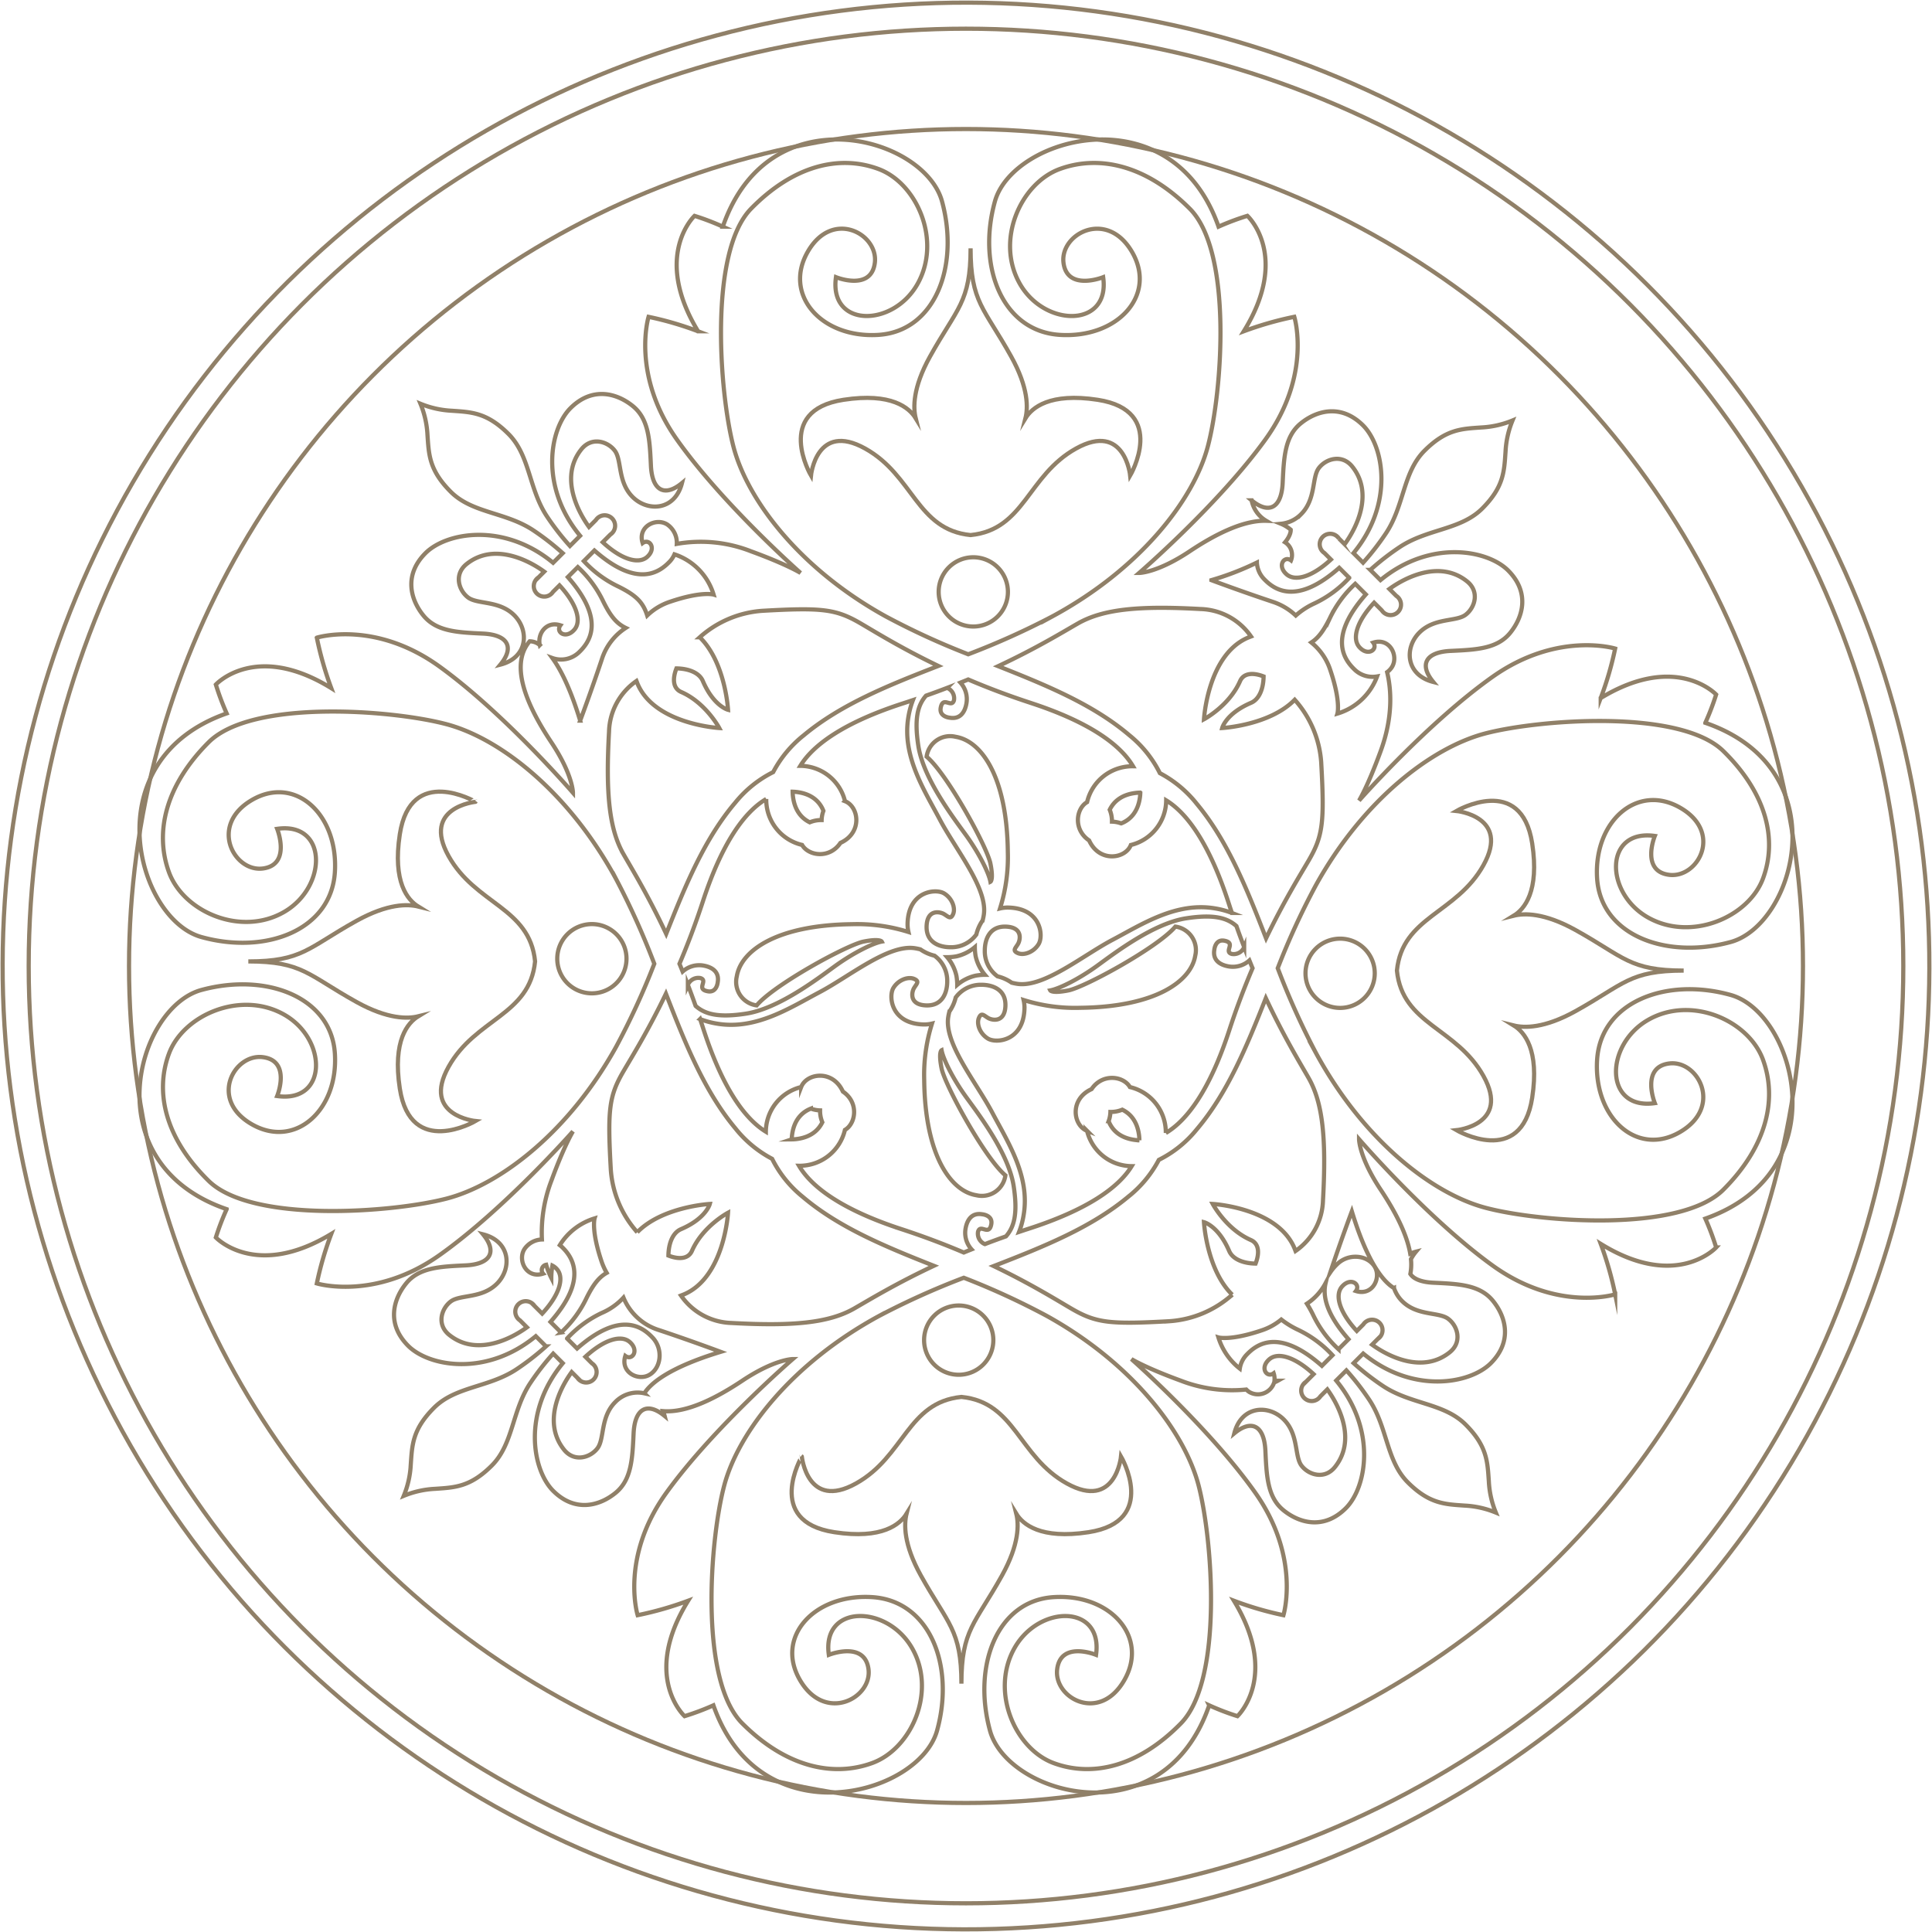 <svg id="グループ_15353" data-name="グループ 15353" xmlns="http://www.w3.org/2000/svg" xmlns:xlink="http://www.w3.org/1999/xlink" width="461.5" height="461.5" viewBox="0 0 461.5 461.5">
  <defs>
    <clipPath id="clip-path">
      <rect id="長方形_10036" data-name="長方形 10036" width="461.5" height="461.5" fill="none" stroke="#908068" stroke-width="1"/>
    </clipPath>
  </defs>
  <g id="グループ_15352" data-name="グループ 15352" clip-path="url(#clip-path)">
    <circle id="楕円形_184" data-name="楕円形 184" cx="230.12" cy="230.12" r="230.12" transform="translate(0.047 460.285) rotate(-89.855)" fill="none" stroke="#908068" stroke-miterlimit="10" stroke-width="1"/>
    <circle id="楕円形_185" data-name="楕円形 185" cx="223.896" cy="223.896" r="223.896" transform="translate(6.854 6.854)" fill="none" stroke="#908068" stroke-miterlimit="10" stroke-width="1"/>
    <circle id="楕円形_186" data-name="楕円形 186" cx="199.93" cy="199.93" r="199.93" transform="translate(30.82 30.82)" fill="none" stroke="#908068" stroke-miterlimit="10" stroke-width="1"/>
    <path id="パス_4643" data-name="パス 4643" d="M177.758,113.8a8.27,8.27,0,1,0,8.268-8.268A8.269,8.269,0,0,0,177.758,113.8Z" transform="translate(46.464 27.584)" fill="none" stroke="#908068" stroke-miterlimit="10" stroke-width="1"/>
    <path id="パス_4644" data-name="パス 4644" d="M201.9,72.87c-6.462-11.631-9.694-12.923-9.694-25.846,0,12.923-3.232,14.215-9.694,25.846-4.156,7.484-4.033,12.272-3.415,14.753-1.528-2.5-5.756-6.18-17.265-4.411-16.8,2.585-7.753,18.092-7.753,18.092s1.293-12.923,12.925-6.462,12.276,19.389,25.2,20.682c12.925-1.293,13.571-14.22,25.2-20.682s12.925,6.462,12.925,6.462,9.048-15.508-7.751-18.092c-11.509-1.768-15.738,1.911-17.266,4.411C205.933,85.142,206.057,80.354,201.9,72.87Z" transform="translate(39.639 12.291)" fill="none" stroke="#908068" stroke-miterlimit="10" stroke-width="1"/>
    <path id="パス_4645" data-name="パス 4645" d="M406.48,230.756c-15.511-4.311-31.023,1.727-31.884,15.506s9.483,23.265,19.818,17.234,4.309-17.234-2.582-16.369-3.447,9.478-3.447,9.478c-12.069,1.721-12.06-13.786-1.721-19.818s24.123,0,27.57,9.474.862,20.68-9.478,31.02-43.943,7.755-56.863,4.305-29.3-16.368-40.5-37.048a182.412,182.412,0,0,1-9.086-20.167,176.657,176.657,0,0,1,9.086-19.767c11.206-20.271,27.577-32.939,40.5-36.313s46.521-5.915,56.863,4.219,12.918,21.111,9.478,30.406S397,218.12,386.664,212.2s-10.348-21.114,1.721-19.423c0,0-3.442,8.446,3.447,9.291s12.924-10.137,2.582-16.049-20.675,3.381-19.818,16.9,16.373,19.422,31.884,15.2,25.847-41.379-6.034-52.361A59.718,59.718,0,0,0,403.03,159s-9.478-10.138-27.573.843a77.936,77.936,0,0,0,3.452-11.826s-13.789-4.219-29.3,6.76-31.882,29.557-31.882,29.557,2.012-3.194,5.17-11.823c3.05-8.333,2.5-14.876,1.539-18.859a4.613,4.613,0,0,0,1.134-1.186c1.7-2.685-.494-7.138-4.451-5.864,1.2,1.625-1.271,3.392-3.321,1.058-1.811-2.061-.583-6.163,3.533-10.6l1.837,1.837a2.5,2.5,0,1,0,3.462-3.461l-1.654-1.654c4.251-3.073,12.223-6.808,18.473-1.878,3.18,2.472,1.978,6.357-.283,8.055s-7.421.636-11.025,4.24-3.32,10.1,3.323,11.8c-3.391-4.1-1.911-7.138,4.168-7.422s11.1-.493,14.2-4.308,4.737-9.682-.493-14.912c-4.975-4.974-18.7-7.423-30.484,2.307l-2.433-2.433a60.811,60.811,0,0,1,6.912-5.385c6.64-4.477,14.65-4.1,19.83-9.281s5.231-8.9,5.56-13.57a22.467,22.467,0,0,1,1.671-7.465,22.43,22.43,0,0,1-7.464,1.673c-4.666.329-8.387.377-13.57,5.56s-4.8,13.19-9.279,19.833a61.71,61.71,0,0,1-5.386,6.912l-2.292-2.293c9.733-11.786,7.279-25.512,2.307-30.483-5.23-5.23-11.1-3.605-14.912-.494s-4.026,8.126-4.31,14.2-3.319,7.56-7.419,4.17a7.322,7.322,0,0,0,3.486,4.893c-5.708-.18-12.668,3.541-18.281,7.282-7.755,5.169-12.064,5.169-12.064,5.169s18.957-16.37,30.155-31.882,6.9-29.3,6.9-29.3a80.813,80.813,0,0,0-12.064,3.454c11.2-18.095.859-27.573.859-27.573a61.658,61.658,0,0,0-6.89,2.585c-11.2-31.882-49.112-21.542-53.42-6.034s1.726,31.023,15.506,31.884S269.529,63.61,263.5,53.274s-17.233-4.308-16.368,2.582,9.478,3.449,9.478,3.449c1.719,12.068-13.787,12.06-19.819,1.721s0-24.124,9.476-27.57,20.679-.862,31.02,9.478,7.755,43.943,4.305,56.863-16.369,29.3-37.048,40.5a182.741,182.741,0,0,1-20.167,9.086,176.771,176.771,0,0,1-19.767-9.086c-20.272-11.206-32.94-27.576-36.314-40.5s-5.915-46.523,4.219-56.863,21.112-12.919,30.406-9.478,15.2,17.234,9.285,27.57S191.089,71.372,192.781,59.3c0,0,8.445,3.442,9.29-3.449s-10.137-12.923-16.047-2.582,3.381,20.675,16.894,19.819,19.423-16.373,15.2-31.884-41.379-25.847-52.361,6.034A59.692,59.692,0,0,0,159,44.659s-10.137,9.478.843,27.573a78.035,78.035,0,0,0-11.826-3.454s-4.219,13.791,6.76,29.3,29.557,31.882,29.557,31.882-3.193-2.011-11.823-5.169a32.908,32.908,0,0,0-17.75-1.779,5.315,5.315,0,0,0-2.293-4.643c-2.685-1.694-7.138.5-5.865,4.451,1.626-1.2,3.392,1.271,1.06,3.322-2.062,1.81-6.164.582-10.6-3.533l1.838-1.838a2.5,2.5,0,1,0-3.463-3.461l-1.652,1.652c-3.073-4.25-6.809-12.223-1.878-18.473,2.472-3.179,6.357-1.977,8.055.284s.634,7.419,4.238,11.023,10.106,3.321,11.8-3.321c-4.1,3.389-7.138,1.91-7.422-4.168s-.493-11.1-4.309-14.206-9.682-4.735-14.912.494c-4.974,4.974-7.423,18.694,2.308,30.483l-2.433,2.433a60.8,60.8,0,0,1-5.386-6.911c-4.477-6.641-4.1-14.651-9.28-19.832s-8.905-5.23-13.57-5.559a22.48,22.48,0,0,1-7.466-1.671A22.409,22.409,0,0,1,95.206,97c.329,4.665.376,8.386,5.559,13.569s13.192,4.8,19.834,9.279a61.725,61.725,0,0,1,6.911,5.386l-2.293,2.293c-11.786-9.734-25.51-7.281-30.483-2.308-5.23,5.23-3.6,11.1-.493,14.912s8.125,4.028,14.2,4.31,7.561,3.32,4.17,7.419c6.642-1.7,6.924-8.2,3.32-11.8s-8.763-2.544-11.022-4.241-3.463-5.583-.283-8.055c6.25-4.929,14.222-1.195,18.471,1.881l-1.37,1.37a2.5,2.5,0,1,0,3.463,3.461l1.555-1.555c4.113,4.439,5.342,8.541,3.532,10.6-2.048,2.331-4.521.564-3.32-1.061-3.435-1.1-5.534,2.1-4.922,4.721a3.834,3.834,0,0,0-2.416-.9c-5.172,6.031,0,16.368,5.167,24.123s5.17,12.064,5.17,12.064-16.37-18.957-31.882-30.156-29.3-6.9-29.3-6.9a80.727,80.727,0,0,0,3.452,12.063c-18.095-11.2-27.573-.858-27.573-.858a61.807,61.807,0,0,0,2.585,6.89c-31.882,11.2-21.541,49.112-6.034,53.42s31.023-1.726,31.884-15.506-9.482-23.265-19.818-17.233-4.309,17.233,2.582,16.368,3.447-9.478,3.447-9.478c12.069-1.721,12.061,13.787,1.721,19.818s-24.123,0-27.57-9.474-.862-20.68,9.478-31.02S86.877,162.65,99.8,166.1s29.3,16.369,40.5,37.048a182.4,182.4,0,0,1,9.086,20.167,176.647,176.647,0,0,1-9.086,19.767c-11.206,20.272-27.576,32.94-40.5,36.314s-46.521,5.913-56.863-4.221-12.918-21.111-9.478-30.4,17.236-15.2,27.57-9.285S71.374,256.6,59.3,254.908c0,0,3.442-8.445-3.447-9.291s-12.924,10.138-2.582,16.049,20.675-3.38,19.818-16.894-16.373-19.423-31.884-15.2-25.847,41.379,6.034,52.361a59.712,59.712,0,0,0-2.585,6.753s9.478,10.138,27.573-.843a77.922,77.922,0,0,0-3.452,11.827s13.789,4.219,29.3-6.761,31.882-29.556,31.882-29.556-2.012,3.193-5.17,11.822a34.739,34.739,0,0,0-2.241,13.994,5.237,5.237,0,0,0-4.179,2.3c-1.7,2.685.494,7.138,4.451,5.864a1.3,1.3,0,0,1,.743-2.124,16.7,16.7,0,0,0,1.224,3.14,17.173,17.173,0,0,1,.266-2.937,3.567,3.567,0,0,1,1.089.863c1.811,2.061.583,6.163-3.533,10.6l-1.837-1.837a2.5,2.5,0,1,0-3.463,3.461l1.654,1.654c-4.251,3.073-12.223,6.808-18.473,1.878-3.18-2.472-1.978-6.357.283-8.055s7.421-.636,11.025-4.24,3.32-10.1-3.322-11.8c3.391,4.1,1.91,7.138-4.168,7.422s-11.1.493-14.2,4.308-4.737,9.682.493,14.912c4.974,4.974,18.7,7.423,30.483-2.307l2.434,2.433a60.8,60.8,0,0,1-6.912,5.385c-6.64,4.477-14.65,4.1-19.83,9.281s-5.231,8.9-5.56,13.569a22.469,22.469,0,0,1-1.671,7.466A22.429,22.429,0,0,1,97,348.735c4.665-.329,8.387-.377,13.57-5.56s4.8-13.19,9.279-19.833a61.852,61.852,0,0,1,5.385-6.912l2.293,2.293c-9.733,11.786-7.279,25.512-2.307,30.483,5.23,5.23,11.1,3.605,14.911.495s4.028-8.126,4.311-14.2,3.319-7.56,7.419-4.17a10.261,10.261,0,0,0-.37-1.16c5.818.492,13.092-3.388,18.912-7.266,7.755-5.17,12.064-5.17,12.064-5.17s-18.956,16.37-30.155,31.882-6.9,29.3-6.9,29.3a80.65,80.65,0,0,0,12.064-3.454c-11.2,18.1-.859,27.574-.859,27.574a61.534,61.534,0,0,0,6.891-2.586c11.2,31.883,49.111,21.542,53.42,6.036s-1.727-31.024-15.507-31.885-23.265,9.483-17.233,19.819,17.233,4.308,16.369-2.582-9.479-3.449-9.479-3.449c-1.719-12.068,13.787-12.06,19.819-1.719s0,24.123-9.476,27.569-20.679.863-31.02-9.478-7.754-43.943-4.3-56.863,16.368-29.3,37.048-40.5a182.484,182.484,0,0,1,20.166-9.085,176.436,176.436,0,0,1,19.767,9.085c20.272,11.207,32.94,27.576,36.314,40.5s5.915,46.523-4.219,56.863-21.111,12.919-30.406,9.478-15.2-17.234-9.285-27.569,21.114-10.348,19.422,1.719c0,0-8.445-3.442-9.29,3.449s10.137,12.923,16.047,2.582-3.379-20.675-16.894-19.819-19.423,16.374-15.2,31.885,41.379,25.847,52.363-6.036a59.47,59.47,0,0,0,6.753,2.586s10.137-9.478-.843-27.574a77.879,77.879,0,0,0,11.826,3.454s4.219-13.79-6.76-29.3-29.557-31.882-29.557-31.882,3.193,2.012,11.823,5.17a33.992,33.992,0,0,0,15.617,2.106,4.518,4.518,0,0,0,.679.566,4.072,4.072,0,0,0,5.973-2.236c.594-.256.907-.434.907-.434-.289,0-.546-.034-.824-.045a4.177,4.177,0,0,0-.19-1.736c-1.626,1.2-3.392-1.271-1.06-3.322,2.061-1.81,6.164-.582,10.6,3.533l-1.838,1.838a2.5,2.5,0,1,0,3.462,3.461l1.652-1.652c3.073,4.25,6.809,12.223,1.878,18.473-2.472,3.179-6.357,1.977-8.055-.284s-.634-7.419-4.238-11.023-10.106-3.321-11.8,3.321c4.1-3.389,7.138-1.91,7.422,4.168s.493,11.1,4.309,14.206,9.681,4.735,14.911-.494c4.975-4.974,7.424-18.694-2.307-30.483l2.433-2.433a60.8,60.8,0,0,1,5.386,6.911c4.477,6.641,4.1,14.651,9.28,19.832s8.905,5.23,13.57,5.559a22.479,22.479,0,0,1,7.466,1.671,22.409,22.409,0,0,1-1.674-7.464c-.329-4.665-.377-8.386-5.559-13.569s-13.192-4.8-19.834-9.279a61.728,61.728,0,0,1-6.911-5.386l2.293-2.293c11.786,9.734,25.51,7.281,30.483,2.308,5.23-5.23,3.6-11.1.493-14.912s-8.126-4.028-14.2-4.31c-2.894-.135-4.733-.9-5.514-2.1a12.206,12.206,0,0,0,.145-3.528,9.871,9.871,0,0,1,1.2-1.792,9.8,9.8,0,0,0-1.374.465c-.867-5.027-3.952-10.607-7.054-15.262-5.17-7.755-5.17-12.063-5.17-12.063s16.37,18.956,31.882,30.155,29.3,6.9,29.3,6.9a80.725,80.725,0,0,0-3.452-12.063c18.095,11.2,27.573.858,27.573.858a61.813,61.813,0,0,0-2.585-6.89C432.327,272.971,421.988,235.065,406.48,230.756ZM316.821,132.55l2.533,2.532c-9.138,10.362-5.152,15.616-2.614,18.023a6.194,6.194,0,0,0,5.3,1.572,14.552,14.552,0,0,1-9.471,8.874s.859-2.861-1.728-10.459a14.006,14.006,0,0,0-4.509-6.528c1.685-1.089,2.918-2.78,4.382-5.708A26.868,26.868,0,0,1,316.821,132.55Zm-12.942-16.616c3.6-3.6,2.545-8.764,4.241-11.022s5.583-3.463,8.055-.284c4.931,6.25,1.195,14.222-1.881,18.471l-1.369-1.369a2.5,2.5,0,1,0-3.462,3.461l1.555,1.557c-4.438,4.113-8.54,5.342-10.6,3.531-2.331-2.048-.565-4.521,1.06-3.32a3.588,3.588,0,0,0-1.424-4.328c1.52-1.833,1.353-3.008,1.353-3.008a8.507,8.507,0,0,0-2.325-1.414A7.777,7.777,0,0,0,303.879,115.933Zm-10.553,11.543a6.159,6.159,0,0,0,1.65,3.864c2.407,2.539,7.658,6.521,18.023-2.614l2.39,2.39a26.821,26.821,0,0,1-8.3,6.111,17.935,17.935,0,0,0-4.472,2.9,14.637,14.637,0,0,0-5.512-3.282c-7.758-2.587-14.648-5.172-14.648-5.172A67.943,67.943,0,0,0,293.326,127.476ZM250.575,142.02c6.032-3.447,14.642-4.261,29.293-3.447a15.2,15.2,0,0,1,12.058,6.557c-.3.119-.6.222-.9.357-9.479,4.223-10.337,19.419-10.337,19.419s6.032-3.2,8.618-9.111c.824-1.885,3.007-2.136,5.625-1.119-.042,3.012-1.084,5.478-3,6.3C285.9,163.56,285.039,167,285.039,167s11.351-.634,17.329-6.756a25.021,25.021,0,0,1,6.322,14.935c.809,14.363.426,17.6-3.021,23.512-2.043,3.5-5.906,9.7-10.147,18.539-4.634-11.955-9.2-23.309-16.565-32.144a27.655,27.655,0,0,0-8.8-7.307,27.219,27.219,0,0,0-7.281-9.05c-8.623-7.331-19.692-11.889-31.352-16.505C240.618,147.966,246.983,144.075,250.575,142.02ZM263,252.764c-1.528-2.639-6.557-3.37-9.156.486-5.375,2.455-4.388,8.693-1.089,9.966a11.061,11.061,0,0,0,10.67,8.44c-3.128,5.1-10.589,10.462-24.95,15.058-.667.213-1.3.433-1.954.65a20.037,20.037,0,0,0,1.089-4.016c1.582-9.3-3.76-17.417-7.523-24.542s-11.475-16.425-10.488-22.757c.072-.464.167-.893.271-1.306a9.949,9.949,0,0,0,1.512-3.374,7.412,7.412,0,0,1,6.133-3.04c2.771,0,5.937,1.187,5.741,5.148s-3.169,3.362-4.158,2.77-1.583-1.388-2.176,0,.2,3.758,2.176,4.947,8.466.589,8.71-7.126a7.972,7.972,0,0,0-.208-2.1,40.774,40.774,0,0,0,13.5,1.861c18.009-.2,26.517-6.333,27.506-12.468a5.661,5.661,0,0,0-4.75-6.928c-4.155,4.95-21.57,14.447-25.528,15.239s-4.356,0-4.356,0c2.181-.4,6.93-2.77,11.283-5.937s13.455-10.092,21.175-11.281c6.456-.993,9.723-.18,12.01,1.847q.916,2.6,1.85,5.03a2.706,2.706,0,0,1-2.976,1.632c-1.979-.593,1.166-2.63-1.781-3.166-2.177-.395-2.374,2.177-2.374,2.177-.4,2.375,1.187,3.562,3.363,3.959a5.894,5.894,0,0,0,5.02-1.423c.252.621.5,1.255.754,1.857-1.895,4.448-3.79,9.394-5.574,14.854-4.624,14.163-10.018,21.48-15.151,24.513A11.1,11.1,0,0,0,263,252.764Zm2.262,12.713c-.319-.01-.636-.029-.947-.068-4.048-.494-5.709-2.737-6.4-4.506a6.923,6.923,0,0,0,.423-2.2,7.113,7.113,0,0,0,2.837-.537c1.68.815,3.556,2.523,4.009,6.14A10.5,10.5,0,0,1,265.258,265.477ZM218.6,206.494c-1.979-1.187-8.466-.589-8.71,7.126a8.041,8.041,0,0,0,.208,2.1,40.708,40.708,0,0,0-13.5-1.861c-18.008.2-26.517,6.332-27.506,12.466a5.661,5.661,0,0,0,4.75,6.928C178,228.3,195.412,218.8,199.37,218.011s4.356,0,4.356,0c-2.181.4-6.93,2.77-11.283,5.937s-13.455,10.094-21.175,11.281c-6.456.993-9.723.182-12.01-1.847q-.916-2.6-1.85-5.03a2.7,2.7,0,0,1,2.976-1.631c1.979.592-1.164,2.629,1.782,3.165,2.176.395,2.373-2.177,2.373-2.177.4-2.375-1.187-3.562-3.363-3.959a5.9,5.9,0,0,0-5.02,1.423c-.251-.619-.5-1.255-.754-1.857,1.895-4.448,3.79-9.392,5.574-14.854,4.624-14.162,10.018-21.479,15.152-24.511a11.1,11.1,0,0,0,8.566,10.974c1.528,2.639,6.558,3.37,9.156-.486,5.375-2.455,4.388-8.693,1.089-9.965a11.061,11.061,0,0,0-10.67-8.441c3.128-5.1,10.589-10.462,24.95-15.057.667-.214,1.3-.434,1.955-.651a20.131,20.131,0,0,0-1.09,4.018c-1.582,9.3,3.76,17.416,7.523,24.54s11.475,16.425,10.488,22.757c-.072.464-.167.893-.271,1.306a9.955,9.955,0,0,0-1.512,3.375,7.416,7.416,0,0,1-6.133,3.04c-2.77,0-5.937-1.187-5.741-5.149s3.169-3.362,4.158-2.769,1.583,1.386,2.176,0S220.574,207.683,218.6,206.494Zm-36.163-24.283c.318.01.634.03.946.068,4.048.494,5.709,2.737,6.4,4.506a6.936,6.936,0,0,0-.423,2.2,7.135,7.135,0,0,0-2.837.537c-1.68-.815-3.556-2.523-4.009-6.14A10.2,10.2,0,0,1,182.432,182.211Zm39.131,39.325a10.359,10.359,0,0,0,4.391-2.2,12.293,12.293,0,0,0,.2,2.224,10.347,10.347,0,0,0,2.2,4.391,12.547,12.547,0,0,0-2.224.2,10.355,10.355,0,0,0-4.39,2.2,12.41,12.41,0,0,0-.2-2.224,10.354,10.354,0,0,0-2.2-4.391A12.431,12.431,0,0,0,221.563,221.536Zm43.915-39.1c-.01.319-.03.634-.068.946-.5,4.049-2.738,5.709-4.506,6.4a6.9,6.9,0,0,0-2.2-.423,7.107,7.107,0,0,0-.537-2.837c.816-1.681,2.524-3.557,6.14-4.009A10.2,10.2,0,0,1,265.478,182.431Zm-26.251-21.456c14.162,4.623,21.479,10.018,24.511,15.151a11.1,11.1,0,0,0-10.974,8.567c-2.639,1.528-3.37,6.557.484,9.155,2.456,5.376,8.695,4.39,9.966,1.09a11.063,11.063,0,0,0,8.441-10.67c5.1,3.127,10.462,10.589,15.057,24.95.213.667.434,1.3.65,1.954a20.014,20.014,0,0,0-4.016-1.089c-9.3-1.582-17.417,3.76-24.542,7.523s-16.423,11.475-22.755,10.488c-.464-.073-.894-.167-1.307-.272a9.96,9.96,0,0,0-3.374-1.511,7.414,7.414,0,0,1-3.04-6.133c0-2.771,1.187-5.937,5.148-5.741s3.362,3.169,2.77,4.158-1.388,1.583,0,2.176,3.758-.2,4.948-2.176.588-8.468-7.126-8.71a7.925,7.925,0,0,0-2.1.208,40.746,40.746,0,0,0,1.861-13.5c-.2-18.009-6.332-26.518-12.468-27.506a5.662,5.662,0,0,0-6.928,4.75c4.95,4.155,14.447,21.568,15.24,25.527s0,4.357,0,4.357c-.4-2.181-2.771-6.93-5.937-11.283s-10.094-13.456-11.281-21.175c-.994-6.457-.182-9.724,1.845-12.01q2.6-.916,5.032-1.85a2.7,2.7,0,0,1,1.631,2.976c-.593,1.979-2.629-1.166-3.166,1.781-.394,2.177,2.177,2.373,2.177,2.373,2.376.4,3.563-1.186,3.959-3.362a5.893,5.893,0,0,0-1.423-5.022c.621-.251,1.256-.5,1.858-.753C228.821,157.3,233.766,159.191,239.228,160.975ZM135.082,124.587c10.362,9.138,15.615,5.153,18.023,2.614a6.041,6.041,0,0,0,1.1-1.693,14.53,14.53,0,0,1,9.348,9.614s-2.861-.859-10.461,1.728a14.3,14.3,0,0,0-5.4,3.271c-.984-3.161-2.638-4.793-6.833-6.891a26.875,26.875,0,0,1-8.306-6.11Zm-3.4,40.648c-2.337-7.677-4.671-12.242-6.656-14.964a6.184,6.184,0,0,0,6.317-1.306c2.539-2.408,6.523-7.659-2.612-18.023l2.389-2.39a26.837,26.837,0,0,1,6.113,8.3c1.723,3.451,3.135,5.178,5.336,6.233a13.9,13.9,0,0,0-5.715,7.5C134.264,158.345,131.679,165.235,131.679,165.235Zm10.341,31.879c-3.446-6.032-4.261-14.642-3.446-29.293a15.193,15.193,0,0,1,6.555-12.058c.119.3.222.6.358.9C149.71,166.144,164.907,167,164.907,167s-3.2-6.032-9.111-8.618c-1.886-.824-2.137-3.008-1.12-5.626,3.012.043,5.479,1.085,6.3,3,2.585,6.032,6.028,6.893,6.028,6.893s-.633-11.352-6.756-17.33A25.023,25.023,0,0,1,175.183,139c14.362-.81,17.6-.426,23.511,3.021,3.5,2.042,9.7,5.906,18.539,10.147-11.955,4.634-23.309,9.2-32.144,16.565a27.63,27.63,0,0,0-7.306,8.8,27.242,27.242,0,0,0-9.052,7.281c-7.33,8.624-11.889,19.693-16.5,31.353C147.966,207.07,144.076,200.706,142.02,197.114Zm-14.9,114.277-2.532-2.532c9.137-10.362,5.152-15.616,2.612-18.023-.122-.116-.264-.194-.394-.3a14.909,14.909,0,0,1,8.315-6.4S134.264,287,136.85,294.6a15.134,15.134,0,0,0,1.167,2.542c-1.895,1.077-3.209,2.79-4.787,5.945A26.84,26.84,0,0,1,127.119,311.391Zm19.891,14.525a7.41,7.41,0,0,0-6.948,2.091c-3.6,3.6-2.545,8.764-4.241,11.023s-5.583,3.461-8.055.283c-4.931-6.25-1.195-14.223,1.881-18.471l1.369,1.369a2.5,2.5,0,1,0,3.463-3.461l-1.557-1.557c4.439-4.113,8.541-5.342,10.6-3.531,2.331,2.048.565,4.521-1.061,3.32-1.271,3.958,3.181,6.148,5.865,4.451,2.752-1.738,3.18-6.149.637-8.833-2.407-2.539-7.659-6.521-18.023,2.614l-2.39-2.39a26.843,26.843,0,0,1,8.3-6.111,15.128,15.128,0,0,0,5.173-3.654,13.49,13.49,0,0,0,8.559,7.78c7.758,2.587,14.648,5.172,14.648,5.172C152.714,319.82,148.453,323.627,147.01,325.915Zm50.1-20.247c-6.032,3.446-14.642,4.261-29.293,3.446a15.2,15.2,0,0,1-12.058-6.557c.3-.119.6-.221.9-.357C166.145,297.979,167,282.782,167,282.782s-6.032,3.2-8.618,9.111c-.824,1.884-3.007,2.137-5.625,1.12.042-3.012,1.085-5.479,3-6.3,6.031-2.586,6.894-6.029,6.894-6.029s-11.353.634-17.33,6.757A25.028,25.028,0,0,1,139,272.506c-.809-14.363-.425-17.6,3.021-23.512,2.043-3.5,5.907-9.7,10.147-18.539,4.634,11.957,9.2,23.31,16.565,32.145a27.651,27.651,0,0,0,8.8,7.306,27.225,27.225,0,0,0,7.281,9.052c8.623,7.33,19.692,11.889,31.352,16.5C207.071,299.723,200.706,303.613,197.114,305.669Zm-14.9-40.412c.01-.318.029-.634.067-.946.5-4.048,2.738-5.709,4.506-6.4a6.971,6.971,0,0,0,2.2.423,7.1,7.1,0,0,0,.537,2.836c-.816,1.681-2.524,3.557-6.14,4.01A10.2,10.2,0,0,1,182.212,265.257Zm26.249,21.457C194.3,282.09,186.982,276.7,183.95,271.562A11.1,11.1,0,0,0,194.924,263c2.639-1.529,3.37-6.558-.484-9.156-2.456-5.376-8.695-4.39-9.966-1.089a11.058,11.058,0,0,0-8.44,10.67c-5.106-3.128-10.463-10.591-15.058-24.951-.213-.667-.433-1.3-.65-1.954a20.013,20.013,0,0,0,4.016,1.089c9.3,1.583,17.417-3.76,24.542-7.522s16.425-11.476,22.755-10.49c.464.073.894.168,1.307.272a9.938,9.938,0,0,0,3.374,1.512,7.412,7.412,0,0,1,3.04,6.133c0,2.77-1.187,5.937-5.148,5.739s-3.362-3.167-2.77-4.156,1.388-1.583,0-2.177-3.758.2-4.948,2.177-.588,8.466,7.127,8.709a7.918,7.918,0,0,0,2.1-.208,40.754,40.754,0,0,0-1.861,13.5c.2,18.008,6.332,26.517,12.468,27.506a5.663,5.663,0,0,0,6.928-4.75c-4.95-4.156-14.447-21.57-15.24-25.528s0-4.356,0-4.356c.4,2.18,2.771,6.93,5.937,11.282S234.042,268.7,235.23,276.42c.993,6.457.18,9.724-1.847,12.011q-2.6.914-5.032,1.85a2.708,2.708,0,0,1-1.631-2.976c.593-1.979,2.63,1.164,3.166-1.782.395-2.176-2.177-2.373-2.177-2.373-2.376-.4-3.563,1.186-3.96,3.363a5.891,5.891,0,0,0,1.423,5.02c-.621.251-1.255.5-1.858.753C218.868,290.393,213.923,288.5,208.461,286.714Zm64.044,21.975c-14.362.81-17.6.426-23.511-3.02-3.5-2.043-9.7-5.907-18.539-10.147,11.955-4.634,23.309-9.2,32.144-16.565a27.633,27.633,0,0,0,7.306-8.8,27.242,27.242,0,0,0,9.052-7.281c7.33-8.623,11.889-19.692,16.505-31.353,4.26,9.092,8.15,15.457,10.206,19.049,3.447,6.031,4.261,14.641,3.447,29.293a15.2,15.2,0,0,1-6.557,12.056c-.119-.3-.222-.6-.357-.9-4.223-9.478-19.419-10.337-19.419-10.337s3.2,6.032,9.11,8.619c1.886.824,2.137,3.007,1.12,5.625-3.012-.043-5.479-1.085-6.3-3-2.585-6.032-6.028-6.893-6.028-6.893s.633,11.353,6.756,17.33A25.023,25.023,0,0,1,272.506,308.689Zm36.353,10.665c-10.362-9.138-15.616-5.153-18.023-2.614a6.136,6.136,0,0,0-1.587,3.273,15.081,15.081,0,0,1-5.11-7.447s2.86.859,10.459-1.728a14.471,14.471,0,0,0,4.559-2.549,20.519,20.519,0,0,0,3.928,2.422,26.875,26.875,0,0,1,8.306,6.11Zm3.966-3.966a26.836,26.836,0,0,1-6.113-8.3,27.619,27.619,0,0,0-1.44-2.577,13.367,13.367,0,0,0,4.472-4.926c-.73,3.018.112,7.337,5.471,13.416Zm13.258-14.607a7.981,7.981,0,0,0,1.925,3.1c3.6,3.6,8.763,2.544,11.022,4.241s3.463,5.583.283,8.054c-6.25,4.931-14.222,1.2-18.471-1.879l1.37-1.37a2.5,2.5,0,1,0-3.462-3.461l-1.555,1.555c-4.113-4.439-5.342-8.541-3.532-10.6,2.048-2.331,4.521-.564,3.32,1.061,3.96,1.271,6.149-3.181,4.451-5.864-1.738-2.754-6.149-3.181-8.832-.638A11.489,11.489,0,0,0,310.875,297c2.574-7.715,5.136-14.543,5.136-14.543C319.916,295.285,323.816,299.443,326.083,300.781Z" transform="translate(6.906 6.906)" fill="none" stroke="#908068" stroke-miterlimit="10" stroke-width="1"/>
    <path id="パス_4646" data-name="パス 4646" d="M247.226,186.025a8.27,8.27,0,1,0,8.271-8.268A8.27,8.27,0,0,0,247.226,186.025Z" transform="translate(64.622 46.463)" fill="none" stroke="#908068" stroke-miterlimit="10" stroke-width="1"/>
    <path id="パス_4647" data-name="パス 4647" d="M307.192,201.9c11.63-6.462,12.923-9.694,25.845-9.694-12.922,0-14.215-3.232-25.845-9.694-7.484-4.156-12.272-4.033-14.753-3.415,2.5-1.528,6.18-5.756,4.411-17.265-2.585-16.8-18.092-7.753-18.092-7.753s12.923,1.293,6.462,12.925-19.389,12.276-20.682,25.2c1.293,12.925,14.22,13.571,20.682,25.2s-6.462,12.925-6.462,12.925,15.508,9.048,18.092-7.751c1.768-11.509-1.911-15.738-4.411-17.266C294.92,205.933,299.708,206.057,307.192,201.9Z" transform="translate(69.147 39.639)" fill="none" stroke="#908068" stroke-miterlimit="10" stroke-width="1"/>
    <path id="パス_4648" data-name="パス 4648" d="M191.536,255.5a8.27,8.27,0,1,0-8.267,8.268A8.269,8.269,0,0,0,191.536,255.5Z" transform="translate(45.742 64.622)" fill="none" stroke="#908068" stroke-miterlimit="10" stroke-width="1"/>
    <path id="パス_4649" data-name="パス 4649" d="M180.776,307.192c6.462,11.631,9.694,12.923,9.694,25.845,0-12.922,3.232-14.213,9.694-25.845,4.156-7.484,4.033-12.272,3.415-14.753,1.528,2.5,5.756,6.18,17.265,4.411,16.8-2.585,7.752-18.092,7.752-18.092s-1.293,12.923-12.925,6.462-12.276-19.389-25.2-20.682c-12.925,1.293-13.571,14.22-25.2,20.682s-12.925-6.462-12.925-6.462S143.3,294.265,160.1,296.85c11.509,1.768,15.738-1.911,17.266-4.411C176.743,294.92,176.62,299.708,180.776,307.192Z" transform="translate(39.185 69.147)" fill="none" stroke="#908068" stroke-miterlimit="10" stroke-width="1"/>
    <path id="パス_4650" data-name="パス 4650" d="M122.068,183.269a8.27,8.27,0,1,0-8.271,8.268A8.27,8.27,0,0,0,122.068,183.269Z" transform="translate(27.584 45.742)" fill="none" stroke="#908068" stroke-miterlimit="10" stroke-width="1"/>
    <path id="パス_4651" data-name="パス 4651" d="M72.87,180.776c-11.631,6.462-12.923,9.694-25.845,9.694,12.922,0,14.213,3.232,25.845,9.694,7.484,4.156,12.272,4.033,14.753,3.415-2.5,1.528-6.18,5.756-4.411,17.265C85.8,237.643,101.3,228.6,101.3,228.6S88.381,227.3,94.842,215.67s19.389-12.276,20.682-25.2c-1.293-12.925-14.22-13.571-20.682-25.2s6.462-12.924,6.462-12.924S85.8,143.3,83.212,160.1c-1.768,11.509,1.911,15.738,4.411,17.265C85.142,176.743,80.353,176.62,72.87,180.776Z" transform="translate(12.292 39.185)" fill="none" stroke="#908068" stroke-miterlimit="10" stroke-width="1"/>
  </g>
</svg>
